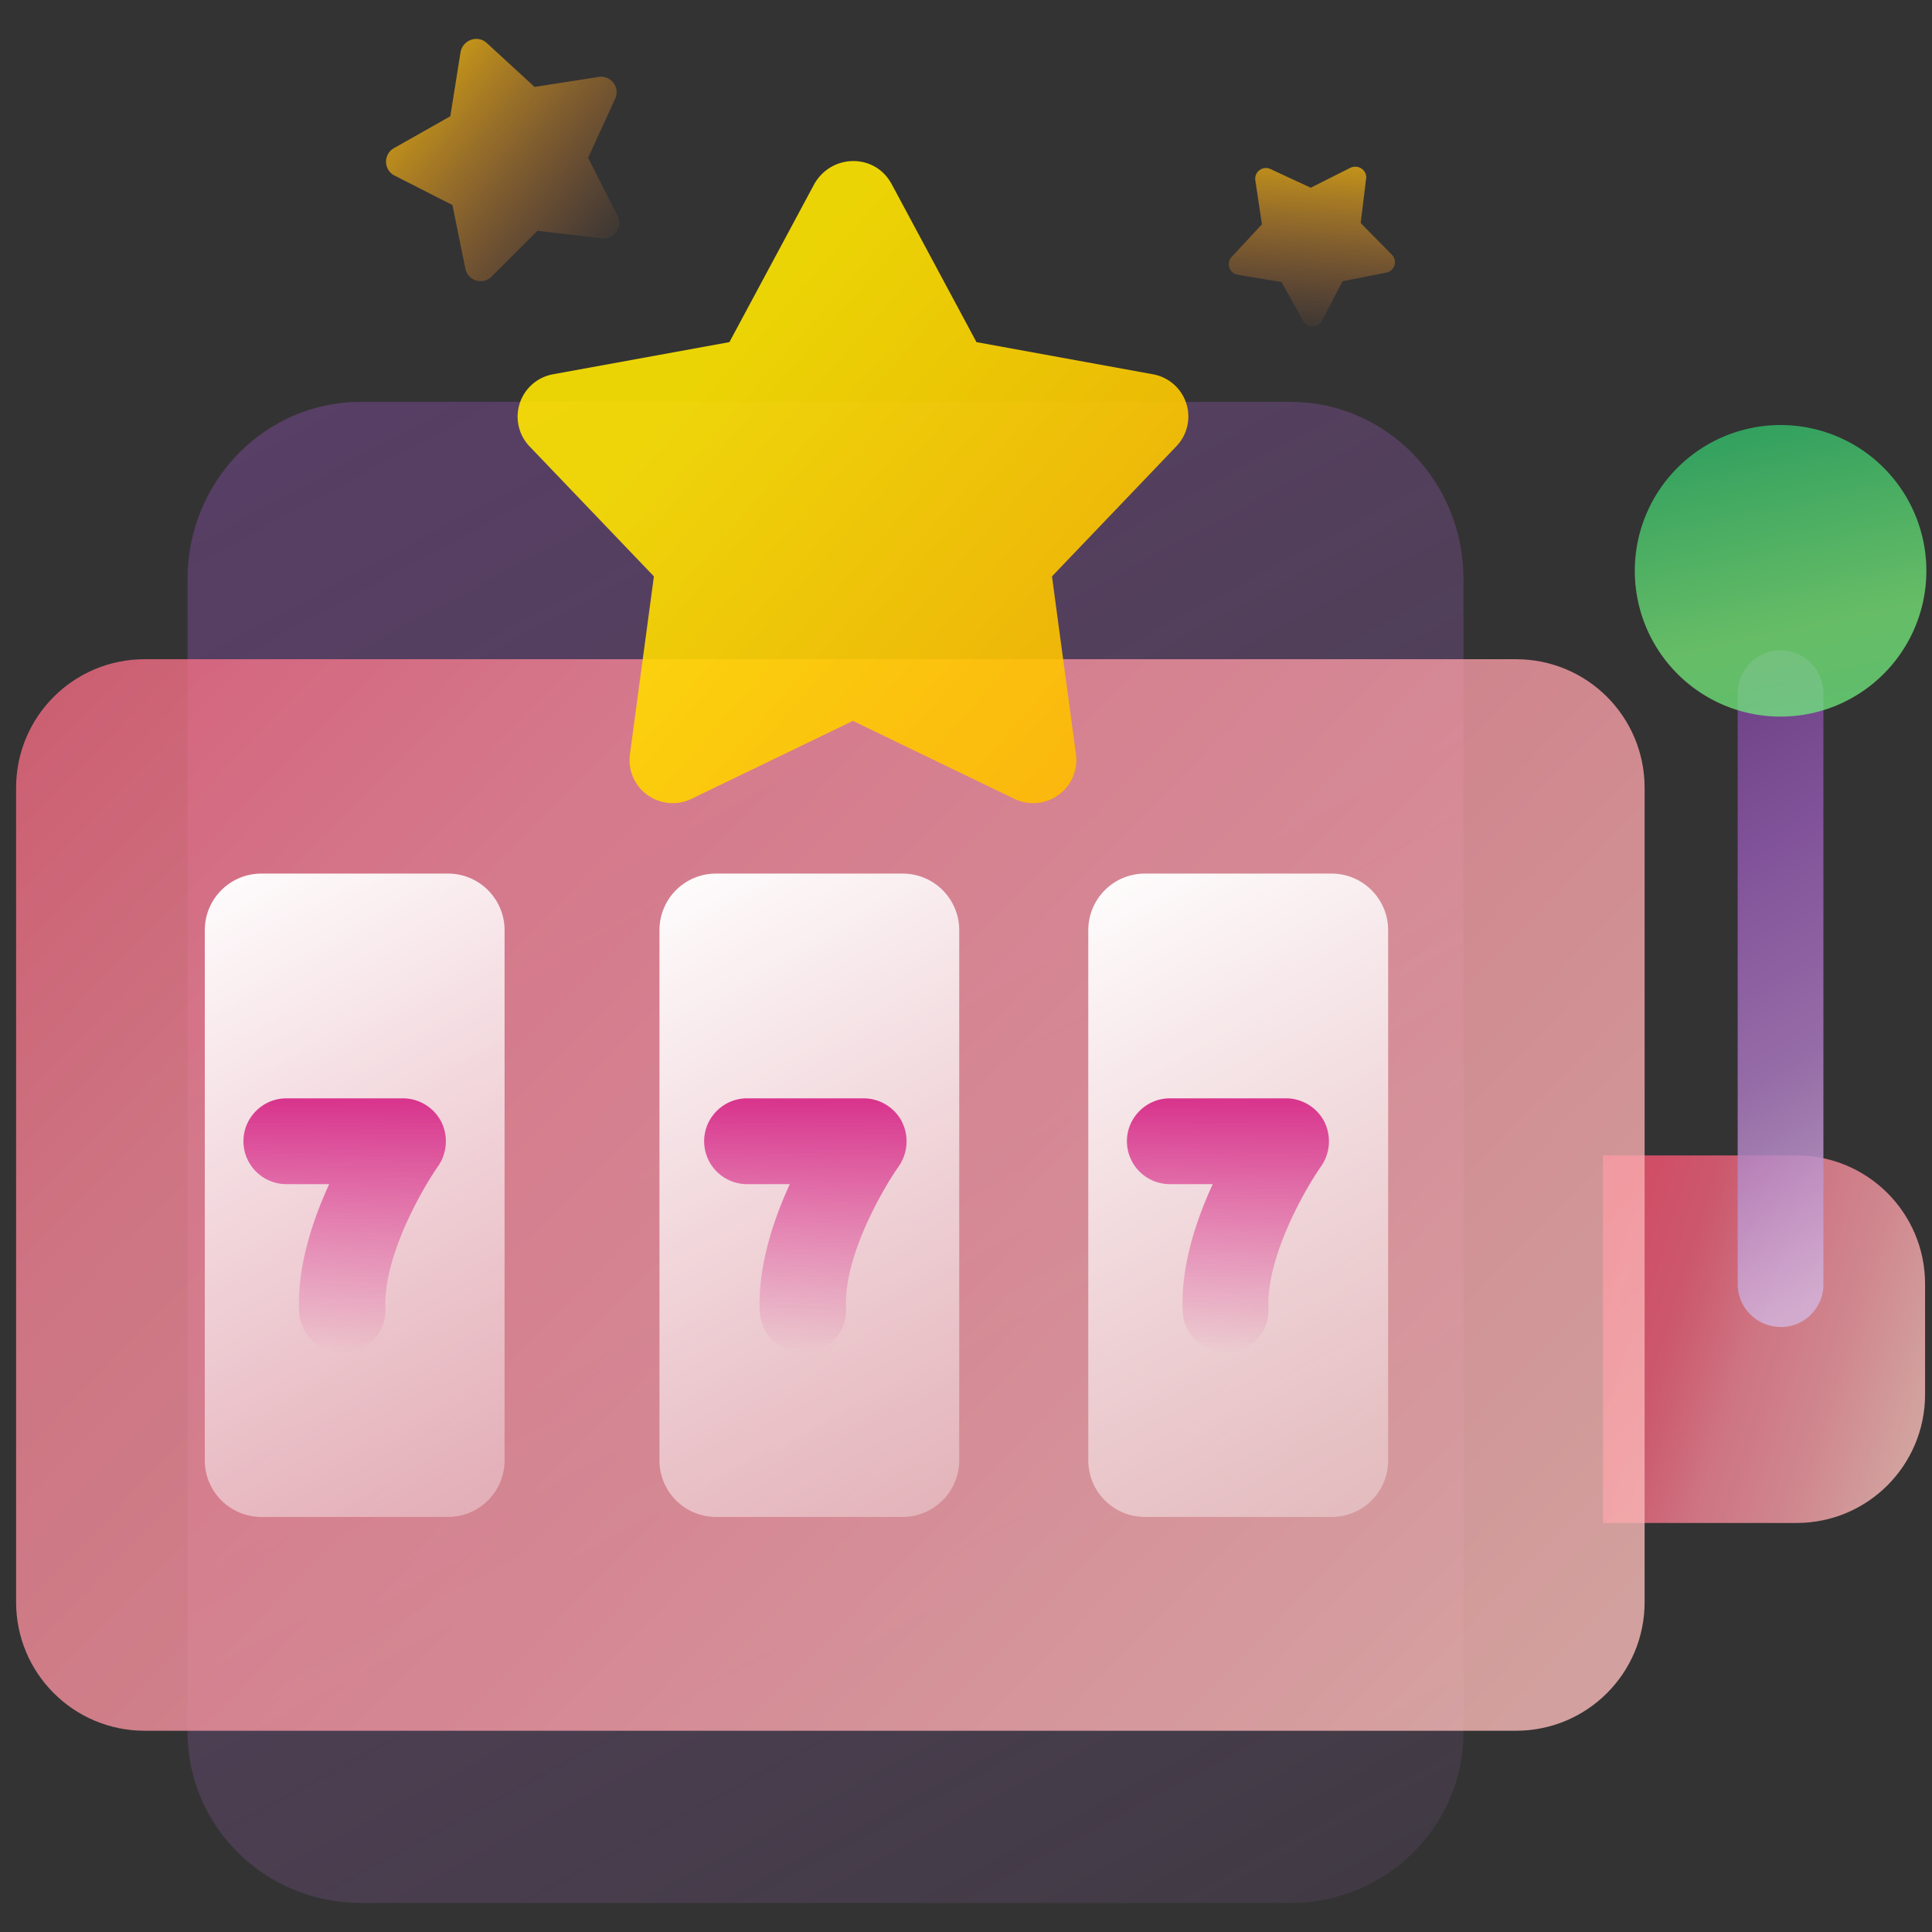 <svg xmlns="http://www.w3.org/2000/svg" width="24" height="24" viewBox="0 0 24 24" fill="none"><rect x="0" y="0" width="24" height="24" fill="#333333" stroke="none"/><link xmlns="" type="text/css" rel="stylesheet" id="dark-mode-general-link"/><link xmlns="" type="text/css" rel="stylesheet" id="dark-mode-custom-link"/><style xmlns="" lang="en" type="text/css" id="dark-mode-custom-style"/><path opacity=".55" fill-rule="evenodd" clip-rule="evenodd" d="M4.481 4.992H16.03c1.188 0 2.15.985 2.15 2.2v14.324c0 1.173-.962 2.123-2.15 2.123H4.48c-1.188 0-2.15-.95-2.15-2.123V7.193c0-1.216.962-2.201 2.15-2.201z" fill="url(#paint0_linear)"/><path opacity=".8" d="M22.316 18.919h-2.403v-4.566h2.403c.884 0 1.598.714 1.598 1.598v1.37c0 .884-.714 1.598-1.598 1.598z" fill="url(#paint1_linear)"/><path opacity=".85" d="M22.119 16.484a.534.534 0 01-.533-.533V8.61c0-.293.24-.532.533-.532.293 0 .532.24.532.532v7.342a.528.528 0 01-.532.533z" fill="url(#paint2_linear)"/><path opacity=".8" d="M18.832 8.189H1.798C.914 8.189.2 8.902.2 9.787v10.115c0 .884.714 1.598 1.598 1.598h17.034c.884 0 1.598-.714 1.598-1.598V9.787c0-.885-.714-1.598-1.598-1.598z" fill="url(#paint3_linear)"/><path d="M5.565 18.844H3.247a.703.703 0 01-.703-.703v-6.585c0-.39.315-.704.703-.704h2.318c.389 0 .703.315.703.704v6.59a.702.702 0 01-.703.698z" fill="url(#paint4_linear)"/><path d="M11.213 18.844H8.895a.703.703 0 01-.703-.703v-6.585c0-.39.314-.704.703-.704h2.318c.389 0 .703.315.703.704v6.59a.705.705 0 01-.703.698z" fill="url(#paint5_linear)"/><path d="M16.54 18.844h-2.317a.703.703 0 01-.704-.703v-6.585c0-.39.315-.704.704-.704h2.317c.39 0 .704.315.704.704v6.59a.701.701 0 01-.704.698z" fill="url(#paint6_linear)"/><path d="M4.25 16.804a.537.537 0 01-.534-.506c-.026-.565.166-1.135.373-1.588h-.532a.534.534 0 01-.533-.533c0-.293.24-.533.533-.533h1.449c.197 0 .383.112.474.288a.545.545 0 01-.037.554c-.192.272-.682 1.119-.656 1.764a.527.527 0 01-.506.554H4.25z" fill="url(#paint7_linear)"/><path d="M9.971 16.804a.537.537 0 01-.533-.506c-.026-.56.166-1.135.373-1.588H9.28a.534.534 0 01-.533-.533c0-.293.24-.533.533-.533h1.449c.197 0 .383.112.474.288a.545.545 0 01-.037.554c-.192.272-.688 1.119-.656 1.764a.527.527 0 01-.506.554h-.032z" fill="url(#paint8_linear)"/><path d="M15.224 16.804a.537.537 0 01-.532-.506c-.027-.565.165-1.135.373-1.588h-.533a.534.534 0 01-.533-.533c0-.293.24-.533.533-.533h1.444c.197 0 .383.112.474.288a.545.545 0 01-.037.554c-.192.272-.683 1.119-.656 1.764a.527.527 0 01-.506.554h-.027z" fill="url(#paint9_linear)"/><path opacity=".9" d="M11.075 2.284L12.13 4.25l2.195.4a.533.533 0 01.288.894L13.068 7.16l.298 2.21a.536.536 0 01-.762.555l-2.009-.97-2.008.97a.536.536 0 01-.762-.554l.298-2.211-1.545-1.615a.535.535 0 01.288-.895l2.195-.4 1.055-1.965c.218-.379.756-.379.959 0z" fill="url(#paint10_linear)"/><path opacity=".75" d="M22.119 8.902a1.811 1.811 0 100-3.622 1.811 1.811 0 000 3.622z" fill="url(#paint11_linear)"/><path opacity=".9" d="M6.048.535l.593.545.796-.124c.151-.024.27.13.205.27l-.336.735.365.719a.194.194 0 01-.194.28l-.8-.093-.57.569a.193.193 0 01-.326-.099l-.161-.79-.719-.366a.193.193 0 01-.008-.34l.701-.397.127-.796c.03-.155.213-.218.327-.113z" fill="url(#paint12_linear)"/><path opacity=".9" d="M16.97 2.221l-.067.55.388.394a.132.132 0 01-.07.222l-.544.107-.255.49a.133.133 0 01-.234.003l-.268-.483-.545-.09a.133.133 0 01-.075-.222l.376-.405-.082-.548a.133.133 0 01.186-.14l.502.233.494-.248c.099-.045.208.032.195.137z" fill="url(#paint13_linear)"/><defs><linearGradient id="paint0_linear" x1="22.948" y1="30" x2="5.989" y2="-1.494" gradientUnits="userSpaceOnUse"><stop stop-color="#A776BB" stop-opacity="0"/><stop offset="1" stop-color="#794496"/></linearGradient><linearGradient id="paint1_linear" x1="20.115" y1="15.553" x2="24.095" y2="16.788" gradientUnits="userSpaceOnUse"><stop stop-color="#F85473"/><stop offset=".22" stop-color="#F2627C"/><stop offset=".46" stop-color="#F58697"/><stop offset=".72" stop-color="#F79CA5"/><stop offset=".98" stop-color="#FABCB9"/><stop offset="1" stop-color="#FABEBA"/></linearGradient><linearGradient id="paint2_linear" x1="22.199" y1="16.345" x2="18.023" y2="9.086" gradientUnits="userSpaceOnUse"><stop stop-color="#D3B3DB"/><stop offset=".32" stop-color="#A776BB"/><stop offset=".599" stop-color="#9059AC"/><stop offset=".84" stop-color="#794496"/></linearGradient><linearGradient id="paint3_linear" x1="-1.398" y1="8.189" x2="15.621" y2="24.822" gradientUnits="userSpaceOnUse"><stop stop-color="#F2627C"/><stop offset=".297" stop-color="#F58697"/><stop offset=".625" stop-color="#F79CA5"/><stop offset="1" stop-color="#FABCB9"/></linearGradient><linearGradient id="paint4_linear" x1="2.331" y1="10.852" x2="8.751" y2="22.307" gradientUnits="userSpaceOnUse"><stop stop-color="#fff"/><stop offset="1" stop-color="#fff" stop-opacity="0"/></linearGradient><linearGradient id="paint5_linear" x1="7.979" y1="10.852" x2="14.399" y2="22.307" gradientUnits="userSpaceOnUse"><stop stop-color="#fff"/><stop offset="1" stop-color="#fff" stop-opacity="0"/></linearGradient><linearGradient id="paint6_linear" x1="13.306" y1="10.852" x2="19.726" y2="22.307" gradientUnits="userSpaceOnUse"><stop stop-color="#fff"/><stop offset="1" stop-color="#fff" stop-opacity="0"/></linearGradient><linearGradient id="paint7_linear" x1="4.281" y1="13.644" x2="4.281" y2="16.804" gradientUnits="userSpaceOnUse"><stop stop-color="#D8338C"/><stop offset="1" stop-color="#D8338C" stop-opacity="0"/></linearGradient><linearGradient id="paint8_linear" x1="10.003" y1="13.644" x2="10.003" y2="16.804" gradientUnits="userSpaceOnUse"><stop stop-color="#D8338C"/><stop offset="1" stop-color="#D8338C" stop-opacity="0"/></linearGradient><linearGradient id="paint9_linear" x1="15.254" y1="13.644" x2="15.254" y2="16.804" gradientUnits="userSpaceOnUse"><stop stop-color="#D8338C"/><stop offset="1" stop-color="#D8338C" stop-opacity="0"/></linearGradient><linearGradient id="paint10_linear" x1="9.578" y1="3.6" x2="25.033" y2="17.147" gradientUnits="userSpaceOnUse"><stop stop-color="#FFE600"/><stop offset="1" stop-color="#FF6B00"/></linearGradient><linearGradient id="paint11_linear" x1="23.287" y1="2.859" x2="24.553" y2="8.713" gradientUnits="userSpaceOnUse"><stop offset=".271" stop-color="#26BE6C"/><stop offset=".771" stop-color="#77EA77"/><stop offset="1" stop-color="#6CEC80"/></linearGradient><linearGradient id="paint12_linear" x1="4.774" y1=".344" x2="7.94" y2="2.945" gradientUnits="userSpaceOnUse"><stop stop-color="#FFCB00"/><stop offset="1" stop-color="#FB8342" stop-opacity="0"/></linearGradient><linearGradient id="paint13_linear" x1="16.568" y1="1.435" x2="16.381" y2="4.24" gradientUnits="userSpaceOnUse"><stop stop-color="#FFCB00"/><stop offset="1" stop-color="#FB8342" stop-opacity="0"/></linearGradient></defs></svg>